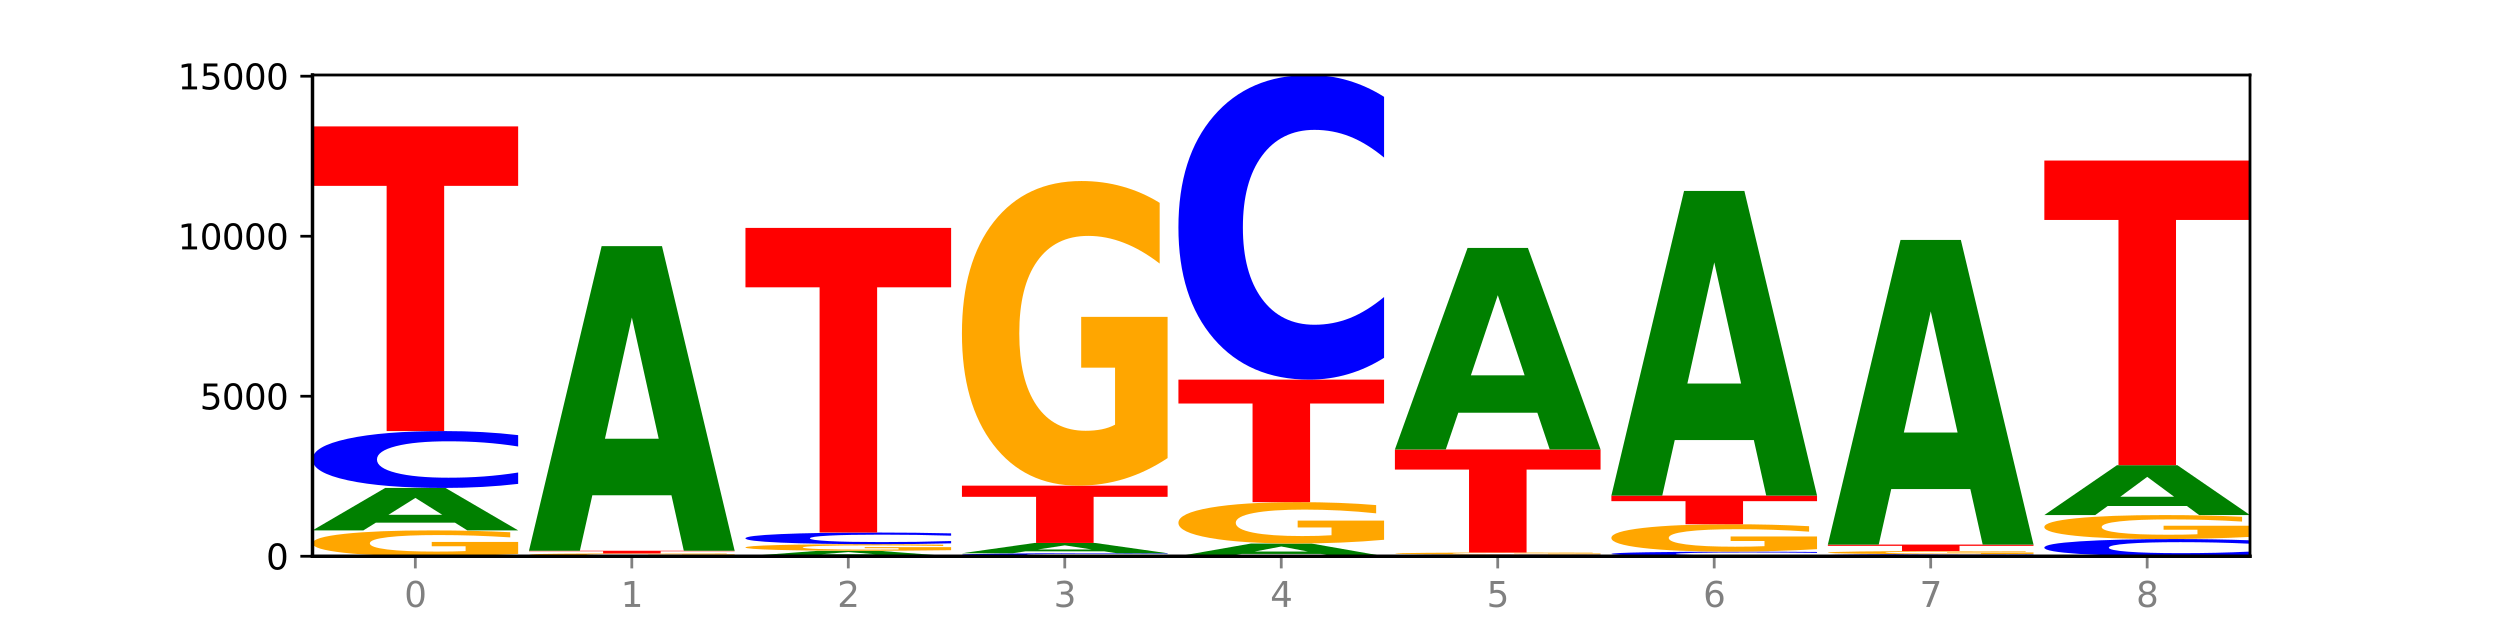 <?xml version="1.0" encoding="utf-8" standalone="no"?>
<!DOCTYPE svg PUBLIC "-//W3C//DTD SVG 1.1//EN"
  "http://www.w3.org/Graphics/SVG/1.1/DTD/svg11.dtd">
<svg xmlns:xlink="http://www.w3.org/1999/xlink" width="720pt" height="180pt" viewBox="0 0 720 180" xmlns="http://www.w3.org/2000/svg" version="1.1">
 <defs>
  <style type="text/css">*{stroke-linejoin: round; stroke-linecap: butt}</style>
 </defs>
 <g id="figure_1">
  <g id="patch_1">
   <path d="M 0 180 
L 720 180 
L 720 0 
L 0 0 
z
" style="fill: #ffffff"/>
  </g>
  <g id="axes_1">
   <g id="patch_2">
    <path d="M 90 160.2 
L 648 160.2 
L 648 21.6 
L 90 21.6 
z
" style="fill: #ffffff"/>
   </g>
   <g id="line2d_1">
    <path d="M 90 160.2 
L 648 160.2 
" clip-path="url(#p72e65f76da)" style="fill: none; stroke: #000000; stroke-width: 0.5; stroke-linecap: square"/>
   </g>
   <g id="patch_3">
    <path d="M 149.229 159.526 
Q 143.256 159.863 136.831 160.032 
Q 130.406 160.2 123.557 160.2 
Q 108.079 160.2 99.04 159.197 
Q 90 158.194 90 156.479 
Q 90 154.744 99.199 153.748 
Q 108.411 152.753 124.433 152.753 
Q 130.605 152.753 136.26 152.888 
Q 141.928 153.022 146.946 153.287 
L 146.946 154.771 
Q 141.769 154.431 136.645 154.264 
Q 131.521 154.094 126.371 154.094 
Q 116.84 154.094 111.677 154.713 
Q 106.513 155.33 106.513 156.479 
Q 106.513 157.617 111.491 158.239 
Q 116.469 158.859 125.628 158.859 
Q 128.123 158.859 130.26 158.823 
Q 132.397 158.786 134.097 158.709 
L 134.097 157.316 
L 124.34 157.316 
L 124.34 156.074 
L 149.229 156.074 
L 149.229 159.526 
z
" clip-path="url(#p72e65f76da)" style="fill: #ffa600"/>
   </g>
   <g id="patch_4">
    <path d="M 131.028 150.527 
L 108.249 150.527 
L 104.653 152.753 
L 90 152.753 
L 110.926 140.532 
L 128.303 140.532 
L 149.229 152.753 
L 134.588 152.753 
L 131.028 150.527 
z
M 111.882 148.258 
L 127.359 148.258 
L 119.633 143.397 
L 111.882 148.258 
z
" clip-path="url(#p72e65f76da)" style="fill: #008000"/>
   </g>
   <g id="patch_5">
    <path d="M 149.229 139.357 
Q 144.275 139.939 138.917 140.234 
Q 133.56 140.532 127.725 140.532 
Q 110.325 140.532 100.163 138.325 
Q 90 136.118 90 132.343 
Q 90 128.555 100.163 126.352 
Q 110.325 124.144 127.725 124.144 
Q 133.56 124.144 138.917 124.442 
Q 144.275 124.737 149.229 125.319 
L 149.229 128.586 
Q 144.23 127.814 139.38 127.455 
Q 134.53 127.096 129.173 127.096 
Q 119.562 127.096 114.056 128.494 
Q 108.564 129.889 108.564 132.343 
Q 108.564 134.787 114.056 136.185 
Q 119.562 137.58 129.173 137.58 
Q 134.53 137.58 139.38 137.221 
Q 144.23 136.859 149.229 136.087 
L 149.229 139.357 
z
" clip-path="url(#p72e65f76da)" style="fill: #0000ff"/>
   </g>
   <g id="patch_6">
    <path d="M 90 36.411 
L 149.229 36.411 
L 149.229 53.522 
L 127.92 53.522 
L 127.92 124.144 
L 111.35 124.144 
L 111.35 53.522 
L 90 53.522 
L 90 36.411 
z
" clip-path="url(#p72e65f76da)" style="fill: #ff0000"/>
   </g>
   <g id="patch_7">
    <path d="M 211.575 160.186 
Q 206.621 160.193 201.264 160.196 
Q 195.906 160.2 190.071 160.2 
Q 172.671 160.2 162.509 160.174 
Q 152.346 160.148 152.346 160.103 
Q 152.346 160.059 162.509 160.033 
Q 172.671 160.006 190.071 160.006 
Q 195.906 160.006 201.264 160.01 
Q 206.621 160.013 211.575 160.02 
L 211.575 160.059 
Q 206.576 160.05 201.726 160.046 
Q 196.876 160.041 191.519 160.041 
Q 181.909 160.041 176.402 160.058 
Q 170.91 160.074 170.91 160.103 
Q 170.91 160.132 176.402 160.149 
Q 181.909 160.165 191.519 160.165 
Q 196.876 160.165 201.726 160.161 
Q 206.576 160.157 211.575 160.148 
L 211.575 160.186 
z
" clip-path="url(#p72e65f76da)" style="fill: #0000ff"/>
   </g>
   <g id="patch_8">
    <path d="M 211.575 159.951 
Q 205.602 159.979 199.177 159.993 
Q 192.753 160.006 185.903 160.006 
Q 170.426 160.006 161.386 159.923 
Q 152.346 159.84 152.346 159.698 
Q 152.346 159.554 161.545 159.471 
Q 170.758 159.389 186.779 159.389 
Q 192.952 159.389 198.607 159.4 
Q 204.275 159.411 209.292 159.433 
L 209.292 159.556 
Q 204.115 159.528 198.992 159.514 
Q 193.868 159.5 188.717 159.5 
Q 179.187 159.5 174.023 159.551 
Q 168.859 159.603 168.859 159.698 
Q 168.859 159.792 173.837 159.844 
Q 178.815 159.895 187.974 159.895 
Q 190.47 159.895 192.607 159.892 
Q 194.744 159.889 196.443 159.883 
L 196.443 159.767 
L 186.686 159.767 
L 186.686 159.664 
L 211.575 159.664 
L 211.575 159.951 
z
" clip-path="url(#p72e65f76da)" style="fill: #ffa600"/>
   </g>
   <g id="patch_9">
    <path d="M 152.346 158.615 
L 211.575 158.615 
L 211.575 158.766 
L 190.267 158.766 
L 190.267 159.389 
L 173.696 159.389 
L 173.696 158.766 
L 152.346 158.766 
L 152.346 158.615 
z
" clip-path="url(#p72e65f76da)" style="fill: #ff0000"/>
   </g>
   <g id="patch_10">
    <path d="M 193.374 142.632 
L 170.596 142.632 
L 166.999 158.615 
L 152.346 158.615 
L 173.272 70.881 
L 190.65 70.881 
L 211.575 158.615 
L 196.935 158.615 
L 193.374 142.632 
z
M 174.229 126.349 
L 189.705 126.349 
L 181.979 91.452 
L 174.229 126.349 
z
" clip-path="url(#p72e65f76da)" style="fill: #008000"/>
   </g>
   <g id="patch_11">
    <path d="M 255.721 159.913 
L 232.942 159.913 
L 229.346 160.2 
L 214.693 160.2 
L 235.618 158.624 
L 252.996 158.624 
L 273.922 160.2 
L 259.281 160.2 
L 255.721 159.913 
z
M 236.575 159.62 
L 252.051 159.62 
L 244.325 158.993 
L 236.575 159.62 
z
" clip-path="url(#p72e65f76da)" style="fill: #008000"/>
   </g>
   <g id="patch_12">
    <path d="M 273.922 158.452 
Q 267.948 158.538 261.524 158.581 
Q 255.099 158.624 248.25 158.624 
Q 232.772 158.624 223.732 158.368 
Q 214.693 158.113 214.693 157.675 
Q 214.693 157.233 223.892 156.979 
Q 233.104 156.725 249.126 156.725 
Q 255.298 156.725 260.953 156.76 
Q 266.621 156.794 271.639 156.861 
L 271.639 157.24 
Q 266.462 157.153 261.338 157.11 
Q 256.214 157.067 251.064 157.067 
Q 241.533 157.067 236.369 157.225 
Q 231.206 157.382 231.206 157.675 
Q 231.206 157.965 236.184 158.124 
Q 241.161 158.282 250.32 158.282 
Q 252.816 158.282 254.953 158.273 
Q 257.09 158.264 258.789 158.244 
L 258.789 157.889 
L 249.033 157.889 
L 249.033 157.572 
L 273.922 157.572 
L 273.922 158.452 
z
" clip-path="url(#p72e65f76da)" style="fill: #ffa600"/>
   </g>
   <g id="patch_13">
    <path d="M 273.922 156.485 
Q 268.967 156.604 263.61 156.664 
Q 258.253 156.725 252.418 156.725 
Q 235.018 156.725 224.855 156.273 
Q 214.693 155.822 214.693 155.049 
Q 214.693 154.273 224.855 153.822 
Q 235.018 153.37 252.418 153.37 
Q 258.253 153.37 263.61 153.431 
Q 268.967 153.492 273.922 153.611 
L 273.922 154.28 
Q 268.923 154.122 264.073 154.048 
Q 259.223 153.975 253.865 153.975 
Q 244.255 153.975 238.748 154.261 
Q 233.257 154.546 233.257 155.049 
Q 233.257 155.549 238.748 155.835 
Q 244.255 156.121 253.865 156.121 
Q 259.223 156.121 264.073 156.048 
Q 268.923 155.973 273.922 155.815 
L 273.922 156.485 
z
" clip-path="url(#p72e65f76da)" style="fill: #0000ff"/>
   </g>
   <g id="patch_14">
    <path d="M 214.693 65.637 
L 273.922 65.637 
L 273.922 82.748 
L 252.613 82.748 
L 252.613 153.37 
L 236.043 153.37 
L 236.043 82.748 
L 214.693 82.748 
L 214.693 65.637 
z
" clip-path="url(#p72e65f76da)" style="fill: #ff0000"/>
   </g>
   <g id="patch_15">
    <path d="M 336.268 160.138 
Q 331.314 160.169 325.956 160.184 
Q 320.599 160.2 314.764 160.2 
Q 297.364 160.2 287.202 160.083 
Q 277.039 159.967 277.039 159.767 
Q 277.039 159.567 287.202 159.45 
Q 297.364 159.334 314.764 159.334 
Q 320.599 159.334 325.956 159.349 
Q 331.314 159.365 336.268 159.396 
L 336.268 159.568 
Q 331.269 159.528 326.419 159.509 
Q 321.569 159.49 316.212 159.49 
Q 306.601 159.49 301.095 159.564 
Q 295.603 159.637 295.603 159.767 
Q 295.603 159.896 301.095 159.97 
Q 306.601 160.044 316.212 160.044 
Q 321.569 160.044 326.419 160.025 
Q 331.269 160.006 336.268 159.965 
L 336.268 160.138 
z
" clip-path="url(#p72e65f76da)" style="fill: #0000ff"/>
   </g>
   <g id="patch_16">
    <path d="M 318.067 158.793 
L 295.289 158.793 
L 291.692 159.334 
L 277.039 159.334 
L 297.965 156.366 
L 315.342 156.366 
L 336.268 159.334 
L 321.627 159.334 
L 318.067 158.793 
z
M 298.922 158.242 
L 314.398 158.242 
L 306.672 157.062 
L 298.922 158.242 
z
" clip-path="url(#p72e65f76da)" style="fill: #008000"/>
   </g>
   <g id="patch_17">
    <path d="M 277.039 139.868 
L 336.268 139.868 
L 336.268 143.086 
L 314.959 143.086 
L 314.959 156.366 
L 298.389 156.366 
L 298.389 143.086 
L 277.039 143.086 
L 277.039 139.868 
z
" clip-path="url(#p72e65f76da)" style="fill: #ff0000"/>
   </g>
   <g id="patch_18">
    <path d="M 336.268 131.93 
Q 330.295 135.899 323.87 137.893 
Q 317.445 139.868 310.596 139.868 
Q 295.118 139.868 286.079 128.052 
Q 277.039 116.236 277.039 96.029 
Q 277.039 75.586 286.238 63.86 
Q 295.45 52.135 311.472 52.135 
Q 317.645 52.135 323.299 53.73 
Q 328.967 55.306 333.985 58.423 
L 333.985 75.912 
Q 328.808 71.907 323.684 69.932 
Q 318.561 67.938 313.41 67.938 
Q 303.879 67.938 298.716 75.223 
Q 293.552 82.491 293.552 96.029 
Q 293.552 109.44 298.53 116.761 
Q 303.508 124.065 312.667 124.065 
Q 315.162 124.065 317.299 123.648 
Q 319.437 123.213 321.136 122.307 
L 321.136 105.887 
L 311.379 105.887 
L 311.379 91.262 
L 336.268 91.262 
L 336.268 131.93 
z
" clip-path="url(#p72e65f76da)" style="fill: #ffa600"/>
   </g>
   <g id="patch_19">
    <path d="M 380.413 159.532 
L 357.635 159.532 
L 354.038 160.2 
L 339.385 160.2 
L 360.311 156.532 
L 377.689 156.532 
L 398.615 160.2 
L 383.974 160.2 
L 380.413 159.532 
z
M 361.268 158.851 
L 376.744 158.851 
L 369.018 157.392 
L 361.268 158.851 
z
" clip-path="url(#p72e65f76da)" style="fill: #008000"/>
   </g>
   <g id="patch_20">
    <path d="M 398.615 155.454 
Q 392.641 155.993 386.217 156.263 
Q 379.792 156.532 372.942 156.532 
Q 357.465 156.532 348.425 154.927 
Q 339.385 153.322 339.385 150.577 
Q 339.385 147.8 348.584 146.207 
Q 357.797 144.615 373.818 144.615 
Q 379.991 144.615 385.646 144.831 
Q 391.314 145.045 396.331 145.469 
L 396.331 147.844 
Q 391.154 147.3 386.031 147.032 
Q 380.907 146.761 375.757 146.761 
Q 366.226 146.761 361.062 147.751 
Q 355.898 148.738 355.898 150.577 
Q 355.898 152.399 360.876 153.393 
Q 365.854 154.385 375.013 154.385 
Q 377.509 154.385 379.646 154.329 
Q 381.783 154.269 383.482 154.146 
L 383.482 151.916 
L 373.726 151.916 
L 373.726 149.929 
L 398.615 149.929 
L 398.615 155.454 
z
" clip-path="url(#p72e65f76da)" style="fill: #ffa600"/>
   </g>
   <g id="patch_21">
    <path d="M 339.385 109.333 
L 398.615 109.333 
L 398.615 116.214 
L 377.306 116.214 
L 377.306 144.615 
L 360.735 144.615 
L 360.735 116.214 
L 339.385 116.214 
L 339.385 109.333 
z
" clip-path="url(#p72e65f76da)" style="fill: #ff0000"/>
   </g>
   <g id="patch_22">
    <path d="M 398.615 103.045 
Q 393.66 106.162 388.303 107.738 
Q 382.945 109.333 377.111 109.333 
Q 359.71 109.333 349.548 97.517 
Q 339.385 85.701 339.385 65.494 
Q 339.385 45.214 349.548 33.416 
Q 359.71 21.6 377.111 21.6 
Q 382.945 21.6 388.303 23.195 
Q 393.66 24.772 398.615 27.889 
L 398.615 45.377 
Q 393.615 41.245 388.765 39.324 
Q 383.915 37.403 378.558 37.403 
Q 368.948 37.403 363.441 44.888 
Q 357.95 52.355 357.95 65.494 
Q 357.95 78.579 363.441 86.063 
Q 368.948 93.53 378.558 93.53 
Q 383.915 93.53 388.765 91.609 
Q 393.615 89.67 398.615 85.538 
L 398.615 103.045 
z
" clip-path="url(#p72e65f76da)" style="fill: #0000ff"/>
   </g>
   <g id="patch_23">
    <path d="M 460.961 160.166 
Q 456.006 160.183 450.649 160.191 
Q 445.292 160.2 439.457 160.2 
Q 422.057 160.2 411.894 160.137 
Q 401.732 160.073 401.732 159.965 
Q 401.732 159.856 411.894 159.793 
Q 422.057 159.73 439.457 159.73 
Q 445.292 159.73 450.649 159.738 
Q 456.006 159.747 460.961 159.764 
L 460.961 159.857 
Q 455.962 159.835 451.112 159.825 
Q 446.262 159.815 440.904 159.815 
Q 431.294 159.815 425.788 159.855 
Q 420.296 159.895 420.296 159.965 
Q 420.296 160.035 425.788 160.075 
Q 431.294 160.115 440.904 160.115 
Q 446.262 160.115 451.112 160.105 
Q 455.962 160.095 460.961 160.073 
L 460.961 160.166 
z
" clip-path="url(#p72e65f76da)" style="fill: #0000ff"/>
   </g>
   <g id="patch_24">
    <path d="M 460.961 159.676 
Q 454.988 159.703 448.563 159.716 
Q 442.138 159.73 435.289 159.73 
Q 419.811 159.73 410.772 159.649 
Q 401.732 159.569 401.732 159.431 
Q 401.732 159.291 410.931 159.211 
Q 420.143 159.131 436.165 159.131 
Q 442.337 159.131 447.992 159.142 
Q 453.66 159.153 458.678 159.174 
L 458.678 159.293 
Q 453.501 159.266 448.377 159.252 
Q 443.253 159.239 438.103 159.239 
Q 428.572 159.239 423.408 159.289 
Q 418.245 159.338 418.245 159.431 
Q 418.245 159.522 423.223 159.572 
Q 428.2 159.622 437.36 159.622 
Q 439.855 159.622 441.992 159.619 
Q 444.129 159.616 445.828 159.61 
L 445.828 159.498 
L 436.072 159.498 
L 436.072 159.398 
L 460.961 159.398 
L 460.961 159.676 
z
" clip-path="url(#p72e65f76da)" style="fill: #ffa600"/>
   </g>
   <g id="patch_25">
    <path d="M 401.732 129.453 
L 460.961 129.453 
L 460.961 135.241 
L 439.652 135.241 
L 439.652 159.131 
L 423.082 159.131 
L 423.082 135.241 
L 401.732 135.241 
L 401.732 129.453 
z
" clip-path="url(#p72e65f76da)" style="fill: #ff0000"/>
   </g>
   <g id="patch_26">
    <path d="M 442.76 118.877 
L 419.981 118.877 
L 416.385 129.453 
L 401.732 129.453 
L 422.658 71.398 
L 440.035 71.398 
L 460.961 129.453 
L 446.32 129.453 
L 442.76 118.877 
z
M 423.614 108.102 
L 439.091 108.102 
L 431.365 85.009 
L 423.614 108.102 
z
" clip-path="url(#p72e65f76da)" style="fill: #008000"/>
   </g>
   <g id="patch_27">
    <path d="M 523.307 160.105 
Q 518.353 160.152 512.996 160.176 
Q 507.638 160.2 501.803 160.2 
Q 484.403 160.2 474.241 160.021 
Q 464.078 159.842 464.078 159.537 
Q 464.078 159.23 474.241 159.052 
Q 484.403 158.873 501.803 158.873 
Q 507.638 158.873 512.996 158.897 
Q 518.353 158.921 523.307 158.968 
L 523.307 159.232 
Q 518.308 159.17 513.458 159.141 
Q 508.608 159.112 503.251 159.112 
Q 493.641 159.112 488.134 159.225 
Q 482.642 159.338 482.642 159.537 
Q 482.642 159.735 488.134 159.848 
Q 493.641 159.961 503.251 159.961 
Q 508.608 159.961 513.458 159.932 
Q 518.308 159.903 523.307 159.84 
L 523.307 160.105 
z
" clip-path="url(#p72e65f76da)" style="fill: #0000ff"/>
   </g>
   <g id="patch_28">
    <path d="M 523.307 158.159 
Q 517.334 158.516 510.909 158.695 
Q 504.485 158.873 497.635 158.873 
Q 482.158 158.873 473.118 157.81 
Q 464.078 156.748 464.078 154.931 
Q 464.078 153.092 473.277 152.038 
Q 482.489 150.983 498.511 150.983 
Q 504.684 150.983 510.338 151.127 
Q 516.007 151.269 521.024 151.549 
L 521.024 153.122 
Q 515.847 152.761 510.723 152.584 
Q 505.6 152.404 500.449 152.404 
Q 490.918 152.404 485.755 153.06 
Q 480.591 153.713 480.591 154.931 
Q 480.591 156.137 485.569 156.795 
Q 490.547 157.452 499.706 157.452 
Q 502.201 157.452 504.339 157.414 
Q 506.476 157.375 508.175 157.294 
L 508.175 155.817 
L 498.418 155.817 
L 498.418 154.502 
L 523.307 154.502 
L 523.307 158.159 
z
" clip-path="url(#p72e65f76da)" style="fill: #ffa600"/>
   </g>
   <g id="patch_29">
    <path d="M 464.078 142.725 
L 523.307 142.725 
L 523.307 144.336 
L 501.999 144.336 
L 501.999 150.983 
L 485.428 150.983 
L 485.428 144.336 
L 464.078 144.336 
L 464.078 142.725 
z
" clip-path="url(#p72e65f76da)" style="fill: #ff0000"/>
   </g>
   <g id="patch_30">
    <path d="M 505.106 126.743 
L 482.328 126.743 
L 478.731 142.725 
L 464.078 142.725 
L 485.004 54.992 
L 502.382 54.992 
L 523.307 142.725 
L 508.667 142.725 
L 505.106 126.743 
z
M 485.961 110.46 
L 501.437 110.46 
L 493.711 75.562 
L 485.961 110.46 
z
" clip-path="url(#p72e65f76da)" style="fill: #008000"/>
   </g>
   <g id="patch_31">
    <path d="M 585.654 160.157 
Q 580.699 160.178 575.342 160.189 
Q 569.985 160.2 564.15 160.2 
Q 546.75 160.2 536.587 160.119 
Q 526.425 160.039 526.425 159.901 
Q 526.425 159.762 536.587 159.682 
Q 546.75 159.601 564.15 159.601 
Q 569.985 159.601 575.342 159.612 
Q 580.699 159.623 585.654 159.644 
L 585.654 159.763 
Q 580.654 159.735 575.805 159.722 
Q 570.955 159.709 565.597 159.709 
Q 555.987 159.709 550.48 159.76 
Q 544.989 159.811 544.989 159.901 
Q 544.989 159.99 550.48 160.041 
Q 555.987 160.092 565.597 160.092 
Q 570.955 160.092 575.805 160.079 
Q 580.654 160.066 585.654 160.038 
L 585.654 160.157 
z
" clip-path="url(#p72e65f76da)" style="fill: #0000ff"/>
   </g>
   <g id="patch_32">
    <path d="M 585.654 159.52 
Q 579.68 159.56 573.256 159.581 
Q 566.831 159.601 559.982 159.601 
Q 544.504 159.601 535.464 159.481 
Q 526.425 159.36 526.425 159.154 
Q 526.425 158.946 535.624 158.826 
Q 544.836 158.707 560.858 158.707 
Q 567.03 158.707 572.685 158.723 
Q 578.353 158.739 583.37 158.771 
L 583.37 158.949 
Q 578.194 158.908 573.07 158.888 
Q 567.946 158.868 562.796 158.868 
Q 553.265 158.868 548.101 158.942 
Q 542.938 159.016 542.938 159.154 
Q 542.938 159.291 547.915 159.365 
Q 552.893 159.44 562.052 159.44 
Q 564.548 159.44 566.685 159.436 
Q 568.822 159.431 570.521 159.422 
L 570.521 159.255 
L 560.765 159.255 
L 560.765 159.106 
L 585.654 159.106 
L 585.654 159.52 
z
" clip-path="url(#p72e65f76da)" style="fill: #ffa600"/>
   </g>
   <g id="patch_33">
    <path d="M 526.425 156.836 
L 585.654 156.836 
L 585.654 157.201 
L 564.345 157.201 
L 564.345 158.707 
L 547.775 158.707 
L 547.775 157.201 
L 526.425 157.201 
L 526.425 156.836 
z
" clip-path="url(#p72e65f76da)" style="fill: #ff0000"/>
   </g>
   <g id="patch_34">
    <path d="M 567.453 140.854 
L 544.674 140.854 
L 541.077 156.836 
L 526.425 156.836 
L 547.35 69.103 
L 564.728 69.103 
L 585.654 156.836 
L 571.013 156.836 
L 567.453 140.854 
z
M 548.307 124.571 
L 563.783 124.571 
L 556.057 89.673 
L 548.307 124.571 
z
" clip-path="url(#p72e65f76da)" style="fill: #008000"/>
   </g>
   <g id="patch_35">
    <path d="M 648 159.845 
Q 643.046 160.021 637.688 160.11 
Q 632.331 160.2 626.496 160.2 
Q 609.096 160.2 598.933 159.533 
Q 588.771 158.867 588.771 157.727 
Q 588.771 156.583 598.933 155.917 
Q 609.096 155.251 626.496 155.251 
Q 632.331 155.251 637.688 155.341 
Q 643.046 155.43 648 155.605 
L 648 156.592 
Q 643.001 156.359 638.151 156.251 
Q 633.301 156.142 627.944 156.142 
Q 618.333 156.142 612.827 156.564 
Q 607.335 156.986 607.335 157.727 
Q 607.335 158.465 612.827 158.887 
Q 618.333 159.308 627.944 159.308 
Q 633.301 159.308 638.151 159.2 
Q 643.001 159.091 648 158.858 
L 648 159.845 
z
" clip-path="url(#p72e65f76da)" style="fill: #0000ff"/>
   </g>
   <g id="patch_36">
    <path d="M 648 154.625 
Q 642.027 154.938 635.602 155.095 
Q 629.177 155.251 622.328 155.251 
Q 606.85 155.251 597.811 154.32 
Q 588.771 153.389 588.771 151.797 
Q 588.771 150.186 597.97 149.262 
Q 607.182 148.338 623.204 148.338 
Q 629.376 148.338 635.031 148.464 
Q 640.699 148.588 645.717 148.834 
L 645.717 150.212 
Q 640.54 149.896 635.416 149.74 
Q 630.292 149.583 625.142 149.583 
Q 615.611 149.583 610.448 150.157 
Q 605.284 150.73 605.284 151.797 
Q 605.284 152.853 610.262 153.43 
Q 615.24 154.006 624.399 154.006 
Q 626.894 154.006 629.031 153.973 
Q 631.168 153.938 632.868 153.867 
L 632.868 152.573 
L 623.111 152.573 
L 623.111 151.421 
L 648 151.421 
L 648 154.625 
z
" clip-path="url(#p72e65f76da)" style="fill: #ffa600"/>
   </g>
   <g id="patch_37">
    <path d="M 629.799 145.721 
L 607.02 145.721 
L 603.424 148.338 
L 588.771 148.338 
L 609.697 133.969 
L 627.074 133.969 
L 648 148.338 
L 633.359 148.338 
L 629.799 145.721 
z
M 610.653 143.054 
L 626.13 143.054 
L 618.404 137.338 
L 610.653 143.054 
z
" clip-path="url(#p72e65f76da)" style="fill: #008000"/>
   </g>
   <g id="patch_38">
    <path d="M 588.771 46.236 
L 648 46.236 
L 648 63.347 
L 626.691 63.347 
L 626.691 133.969 
L 610.121 133.969 
L 610.121 63.347 
L 588.771 63.347 
L 588.771 46.236 
z
" clip-path="url(#p72e65f76da)" style="fill: #ff0000"/>
   </g>
   <g id="matplotlib.axis_1">
    <g id="xtick_1">
     <g id="line2d_2">
      <defs>
       <path id="mdb3567c4d2" d="M 0 0 
L 0 3.5 
" style="stroke: #808080; stroke-width: 0.8"/>
      </defs>
      <g>
       <use xlink:href="#mdb3567c4d2" x="119.615" y="160.2" style="fill: #808080; stroke: #808080; stroke-width: 0.8"/>
      </g>
     </g>
     <g id="text_1">
      <!-- 0 -->
      <g style="fill: #808080" transform="translate(116.433 174.798) scale(0.1 -0.1)">
       <defs>
        <path id="DejaVuSans-30" d="M 2034 4250 
Q 1547 4250 1301 3770 
Q 1056 3291 1056 2328 
Q 1056 1369 1301 889 
Q 1547 409 2034 409 
Q 2525 409 2770 889 
Q 3016 1369 3016 2328 
Q 3016 3291 2770 3770 
Q 2525 4250 2034 4250 
z
M 2034 4750 
Q 2819 4750 3233 4129 
Q 3647 3509 3647 2328 
Q 3647 1150 3233 529 
Q 2819 -91 2034 -91 
Q 1250 -91 836 529 
Q 422 1150 422 2328 
Q 422 3509 836 4129 
Q 1250 4750 2034 4750 
z
" transform="scale(0.016)"/>
       </defs>
       <use xlink:href="#DejaVuSans-30"/>
      </g>
     </g>
    </g>
    <g id="xtick_2">
     <g id="line2d_3">
      <g>
       <use xlink:href="#mdb3567c4d2" x="181.961" y="160.2" style="fill: #808080; stroke: #808080; stroke-width: 0.8"/>
      </g>
     </g>
     <g id="text_2">
      <!-- 1 -->
      <g style="fill: #808080" transform="translate(178.78 174.798) scale(0.1 -0.1)">
       <defs>
        <path id="DejaVuSans-31" d="M 794 531 
L 1825 531 
L 1825 4091 
L 703 3866 
L 703 4441 
L 1819 4666 
L 2450 4666 
L 2450 531 
L 3481 531 
L 3481 0 
L 794 0 
L 794 531 
z
" transform="scale(0.016)"/>
       </defs>
       <use xlink:href="#DejaVuSans-31"/>
      </g>
     </g>
    </g>
    <g id="xtick_3">
     <g id="line2d_4">
      <g>
       <use xlink:href="#mdb3567c4d2" x="244.307" y="160.2" style="fill: #808080; stroke: #808080; stroke-width: 0.8"/>
      </g>
     </g>
     <g id="text_3">
      <!-- 2 -->
      <g style="fill: #808080" transform="translate(241.126 174.798) scale(0.1 -0.1)">
       <defs>
        <path id="DejaVuSans-32" d="M 1228 531 
L 3431 531 
L 3431 0 
L 469 0 
L 469 531 
Q 828 903 1448 1529 
Q 2069 2156 2228 2338 
Q 2531 2678 2651 2914 
Q 2772 3150 2772 3378 
Q 2772 3750 2511 3984 
Q 2250 4219 1831 4219 
Q 1534 4219 1204 4116 
Q 875 4013 500 3803 
L 500 4441 
Q 881 4594 1212 4672 
Q 1544 4750 1819 4750 
Q 2544 4750 2975 4387 
Q 3406 4025 3406 3419 
Q 3406 3131 3298 2873 
Q 3191 2616 2906 2266 
Q 2828 2175 2409 1742 
Q 1991 1309 1228 531 
z
" transform="scale(0.016)"/>
       </defs>
       <use xlink:href="#DejaVuSans-32"/>
      </g>
     </g>
    </g>
    <g id="xtick_4">
     <g id="line2d_5">
      <g>
       <use xlink:href="#mdb3567c4d2" x="306.654" y="160.2" style="fill: #808080; stroke: #808080; stroke-width: 0.8"/>
      </g>
     </g>
     <g id="text_4">
      <!-- 3 -->
      <g style="fill: #808080" transform="translate(303.472 174.798) scale(0.1 -0.1)">
       <defs>
        <path id="DejaVuSans-33" d="M 2597 2516 
Q 3050 2419 3304 2112 
Q 3559 1806 3559 1356 
Q 3559 666 3084 287 
Q 2609 -91 1734 -91 
Q 1441 -91 1130 -33 
Q 819 25 488 141 
L 488 750 
Q 750 597 1062 519 
Q 1375 441 1716 441 
Q 2309 441 2620 675 
Q 2931 909 2931 1356 
Q 2931 1769 2642 2001 
Q 2353 2234 1838 2234 
L 1294 2234 
L 1294 2753 
L 1863 2753 
Q 2328 2753 2575 2939 
Q 2822 3125 2822 3475 
Q 2822 3834 2567 4026 
Q 2313 4219 1838 4219 
Q 1578 4219 1281 4162 
Q 984 4106 628 3988 
L 628 4550 
Q 988 4650 1302 4700 
Q 1616 4750 1894 4750 
Q 2613 4750 3031 4423 
Q 3450 4097 3450 3541 
Q 3450 3153 3228 2886 
Q 3006 2619 2597 2516 
z
" transform="scale(0.016)"/>
       </defs>
       <use xlink:href="#DejaVuSans-33"/>
      </g>
     </g>
    </g>
    <g id="xtick_5">
     <g id="line2d_6">
      <g>
       <use xlink:href="#mdb3567c4d2" x="369" y="160.2" style="fill: #808080; stroke: #808080; stroke-width: 0.8"/>
      </g>
     </g>
     <g id="text_5">
      <!-- 4 -->
      <g style="fill: #808080" transform="translate(365.819 174.798) scale(0.1 -0.1)">
       <defs>
        <path id="DejaVuSans-34" d="M 2419 4116 
L 825 1625 
L 2419 1625 
L 2419 4116 
z
M 2253 4666 
L 3047 4666 
L 3047 1625 
L 3713 1625 
L 3713 1100 
L 3047 1100 
L 3047 0 
L 2419 0 
L 2419 1100 
L 313 1100 
L 313 1709 
L 2253 4666 
z
" transform="scale(0.016)"/>
       </defs>
       <use xlink:href="#DejaVuSans-34"/>
      </g>
     </g>
    </g>
    <g id="xtick_6">
     <g id="line2d_7">
      <g>
       <use xlink:href="#mdb3567c4d2" x="431.346" y="160.2" style="fill: #808080; stroke: #808080; stroke-width: 0.8"/>
      </g>
     </g>
     <g id="text_6">
      <!-- 5 -->
      <g style="fill: #808080" transform="translate(428.165 174.798) scale(0.1 -0.1)">
       <defs>
        <path id="DejaVuSans-35" d="M 691 4666 
L 3169 4666 
L 3169 4134 
L 1269 4134 
L 1269 2991 
Q 1406 3038 1543 3061 
Q 1681 3084 1819 3084 
Q 2600 3084 3056 2656 
Q 3513 2228 3513 1497 
Q 3513 744 3044 326 
Q 2575 -91 1722 -91 
Q 1428 -91 1123 -41 
Q 819 9 494 109 
L 494 744 
Q 775 591 1075 516 
Q 1375 441 1709 441 
Q 2250 441 2565 725 
Q 2881 1009 2881 1497 
Q 2881 1984 2565 2268 
Q 2250 2553 1709 2553 
Q 1456 2553 1204 2497 
Q 953 2441 691 2322 
L 691 4666 
z
" transform="scale(0.016)"/>
       </defs>
       <use xlink:href="#DejaVuSans-35"/>
      </g>
     </g>
    </g>
    <g id="xtick_7">
     <g id="line2d_8">
      <g>
       <use xlink:href="#mdb3567c4d2" x="493.693" y="160.2" style="fill: #808080; stroke: #808080; stroke-width: 0.8"/>
      </g>
     </g>
     <g id="text_7">
      <!-- 6 -->
      <g style="fill: #808080" transform="translate(490.511 174.798) scale(0.1 -0.1)">
       <defs>
        <path id="DejaVuSans-36" d="M 2113 2584 
Q 1688 2584 1439 2293 
Q 1191 2003 1191 1497 
Q 1191 994 1439 701 
Q 1688 409 2113 409 
Q 2538 409 2786 701 
Q 3034 994 3034 1497 
Q 3034 2003 2786 2293 
Q 2538 2584 2113 2584 
z
M 3366 4563 
L 3366 3988 
Q 3128 4100 2886 4159 
Q 2644 4219 2406 4219 
Q 1781 4219 1451 3797 
Q 1122 3375 1075 2522 
Q 1259 2794 1537 2939 
Q 1816 3084 2150 3084 
Q 2853 3084 3261 2657 
Q 3669 2231 3669 1497 
Q 3669 778 3244 343 
Q 2819 -91 2113 -91 
Q 1303 -91 875 529 
Q 447 1150 447 2328 
Q 447 3434 972 4092 
Q 1497 4750 2381 4750 
Q 2619 4750 2861 4703 
Q 3103 4656 3366 4563 
z
" transform="scale(0.016)"/>
       </defs>
       <use xlink:href="#DejaVuSans-36"/>
      </g>
     </g>
    </g>
    <g id="xtick_8">
     <g id="line2d_9">
      <g>
       <use xlink:href="#mdb3567c4d2" x="556.039" y="160.2" style="fill: #808080; stroke: #808080; stroke-width: 0.8"/>
      </g>
     </g>
     <g id="text_8">
      <!-- 7 -->
      <g style="fill: #808080" transform="translate(552.858 174.798) scale(0.1 -0.1)">
       <defs>
        <path id="DejaVuSans-37" d="M 525 4666 
L 3525 4666 
L 3525 4397 
L 1831 0 
L 1172 0 
L 2766 4134 
L 525 4134 
L 525 4666 
z
" transform="scale(0.016)"/>
       </defs>
       <use xlink:href="#DejaVuSans-37"/>
      </g>
     </g>
    </g>
    <g id="xtick_9">
     <g id="line2d_10">
      <g>
       <use xlink:href="#mdb3567c4d2" x="618.385" y="160.2" style="fill: #808080; stroke: #808080; stroke-width: 0.8"/>
      </g>
     </g>
     <g id="text_9">
      <!-- 8 -->
      <g style="fill: #808080" transform="translate(615.204 174.798) scale(0.1 -0.1)">
       <defs>
        <path id="DejaVuSans-38" d="M 2034 2216 
Q 1584 2216 1326 1975 
Q 1069 1734 1069 1313 
Q 1069 891 1326 650 
Q 1584 409 2034 409 
Q 2484 409 2743 651 
Q 3003 894 3003 1313 
Q 3003 1734 2745 1975 
Q 2488 2216 2034 2216 
z
M 1403 2484 
Q 997 2584 770 2862 
Q 544 3141 544 3541 
Q 544 4100 942 4425 
Q 1341 4750 2034 4750 
Q 2731 4750 3128 4425 
Q 3525 4100 3525 3541 
Q 3525 3141 3298 2862 
Q 3072 2584 2669 2484 
Q 3125 2378 3379 2068 
Q 3634 1759 3634 1313 
Q 3634 634 3220 271 
Q 2806 -91 2034 -91 
Q 1263 -91 848 271 
Q 434 634 434 1313 
Q 434 1759 690 2068 
Q 947 2378 1403 2484 
z
M 1172 3481 
Q 1172 3119 1398 2916 
Q 1625 2713 2034 2713 
Q 2441 2713 2670 2916 
Q 2900 3119 2900 3481 
Q 2900 3844 2670 4047 
Q 2441 4250 2034 4250 
Q 1625 4250 1398 4047 
Q 1172 3844 1172 3481 
z
" transform="scale(0.016)"/>
       </defs>
       <use xlink:href="#DejaVuSans-38"/>
      </g>
     </g>
    </g>
   </g>
   <g id="matplotlib.axis_2">
    <g id="ytick_1">
     <g id="line2d_11">
      <defs>
       <path id="m36ed4d9e51" d="M 0 0 
L -3.5 0 
" style="stroke: #000000; stroke-width: 0.8"/>
      </defs>
      <g>
       <use xlink:href="#m36ed4d9e51" x="90" y="160.2" style="stroke: #000000; stroke-width: 0.8"/>
      </g>
     </g>
     <g id="text_10">
      <!-- 0 -->
      <g transform="translate(76.638 163.999) scale(0.1 -0.1)">
       <use xlink:href="#DejaVuSans-30"/>
      </g>
     </g>
    </g>
    <g id="ytick_2">
     <g id="line2d_12">
      <g>
       <use xlink:href="#m36ed4d9e51" x="90" y="114.117" style="stroke: #000000; stroke-width: 0.8"/>
      </g>
     </g>
     <g id="text_11">
      <!-- 5000 -->
      <g transform="translate(57.55 117.916) scale(0.1 -0.1)">
       <use xlink:href="#DejaVuSans-35"/>
       <use xlink:href="#DejaVuSans-30" x="63.623"/>
       <use xlink:href="#DejaVuSans-30" x="127.246"/>
       <use xlink:href="#DejaVuSans-30" x="190.869"/>
      </g>
     </g>
    </g>
    <g id="ytick_3">
     <g id="line2d_13">
      <g>
       <use xlink:href="#m36ed4d9e51" x="90" y="68.033" style="stroke: #000000; stroke-width: 0.8"/>
      </g>
     </g>
     <g id="text_12">
      <!-- 10000 -->
      <g transform="translate(51.188 71.833) scale(0.1 -0.1)">
       <use xlink:href="#DejaVuSans-31"/>
       <use xlink:href="#DejaVuSans-30" x="63.623"/>
       <use xlink:href="#DejaVuSans-30" x="127.246"/>
       <use xlink:href="#DejaVuSans-30" x="190.869"/>
       <use xlink:href="#DejaVuSans-30" x="254.492"/>
      </g>
     </g>
    </g>
    <g id="ytick_4">
     <g id="line2d_14">
      <g>
       <use xlink:href="#m36ed4d9e51" x="90" y="21.95" style="stroke: #000000; stroke-width: 0.8"/>
      </g>
     </g>
     <g id="text_13">
      <!-- 15000 -->
      <g transform="translate(51.188 25.749) scale(0.1 -0.1)">
       <use xlink:href="#DejaVuSans-31"/>
       <use xlink:href="#DejaVuSans-35" x="63.623"/>
       <use xlink:href="#DejaVuSans-30" x="127.246"/>
       <use xlink:href="#DejaVuSans-30" x="190.869"/>
       <use xlink:href="#DejaVuSans-30" x="254.492"/>
      </g>
     </g>
    </g>
   </g>
   <g id="patch_39">
    <path d="M 90 160.2 
L 90 21.6 
" style="fill: none; stroke: #000000; stroke-linejoin: miter; stroke-linecap: square"/>
   </g>
   <g id="patch_40">
    <path d="M 648 160.2 
L 648 21.6 
" style="fill: none; stroke: #000000; stroke-width: 0.8; stroke-linejoin: miter; stroke-linecap: square"/>
   </g>
   <g id="patch_41">
    <path d="M 90 160.2 
L 648 160.2 
" style="fill: none; stroke: #000000; stroke-linejoin: miter; stroke-linecap: square"/>
   </g>
   <g id="patch_42">
    <path d="M 90 21.6 
L 648 21.6 
" style="fill: none; stroke: #000000; stroke-width: 0.8; stroke-linejoin: miter; stroke-linecap: square"/>
   </g>
  </g>
 </g>
 <defs>
  <clipPath id="p72e65f76da">
   <rect x="90" y="21.6" width="558" height="138.6"/>
  </clipPath>
 </defs>
</svg>

